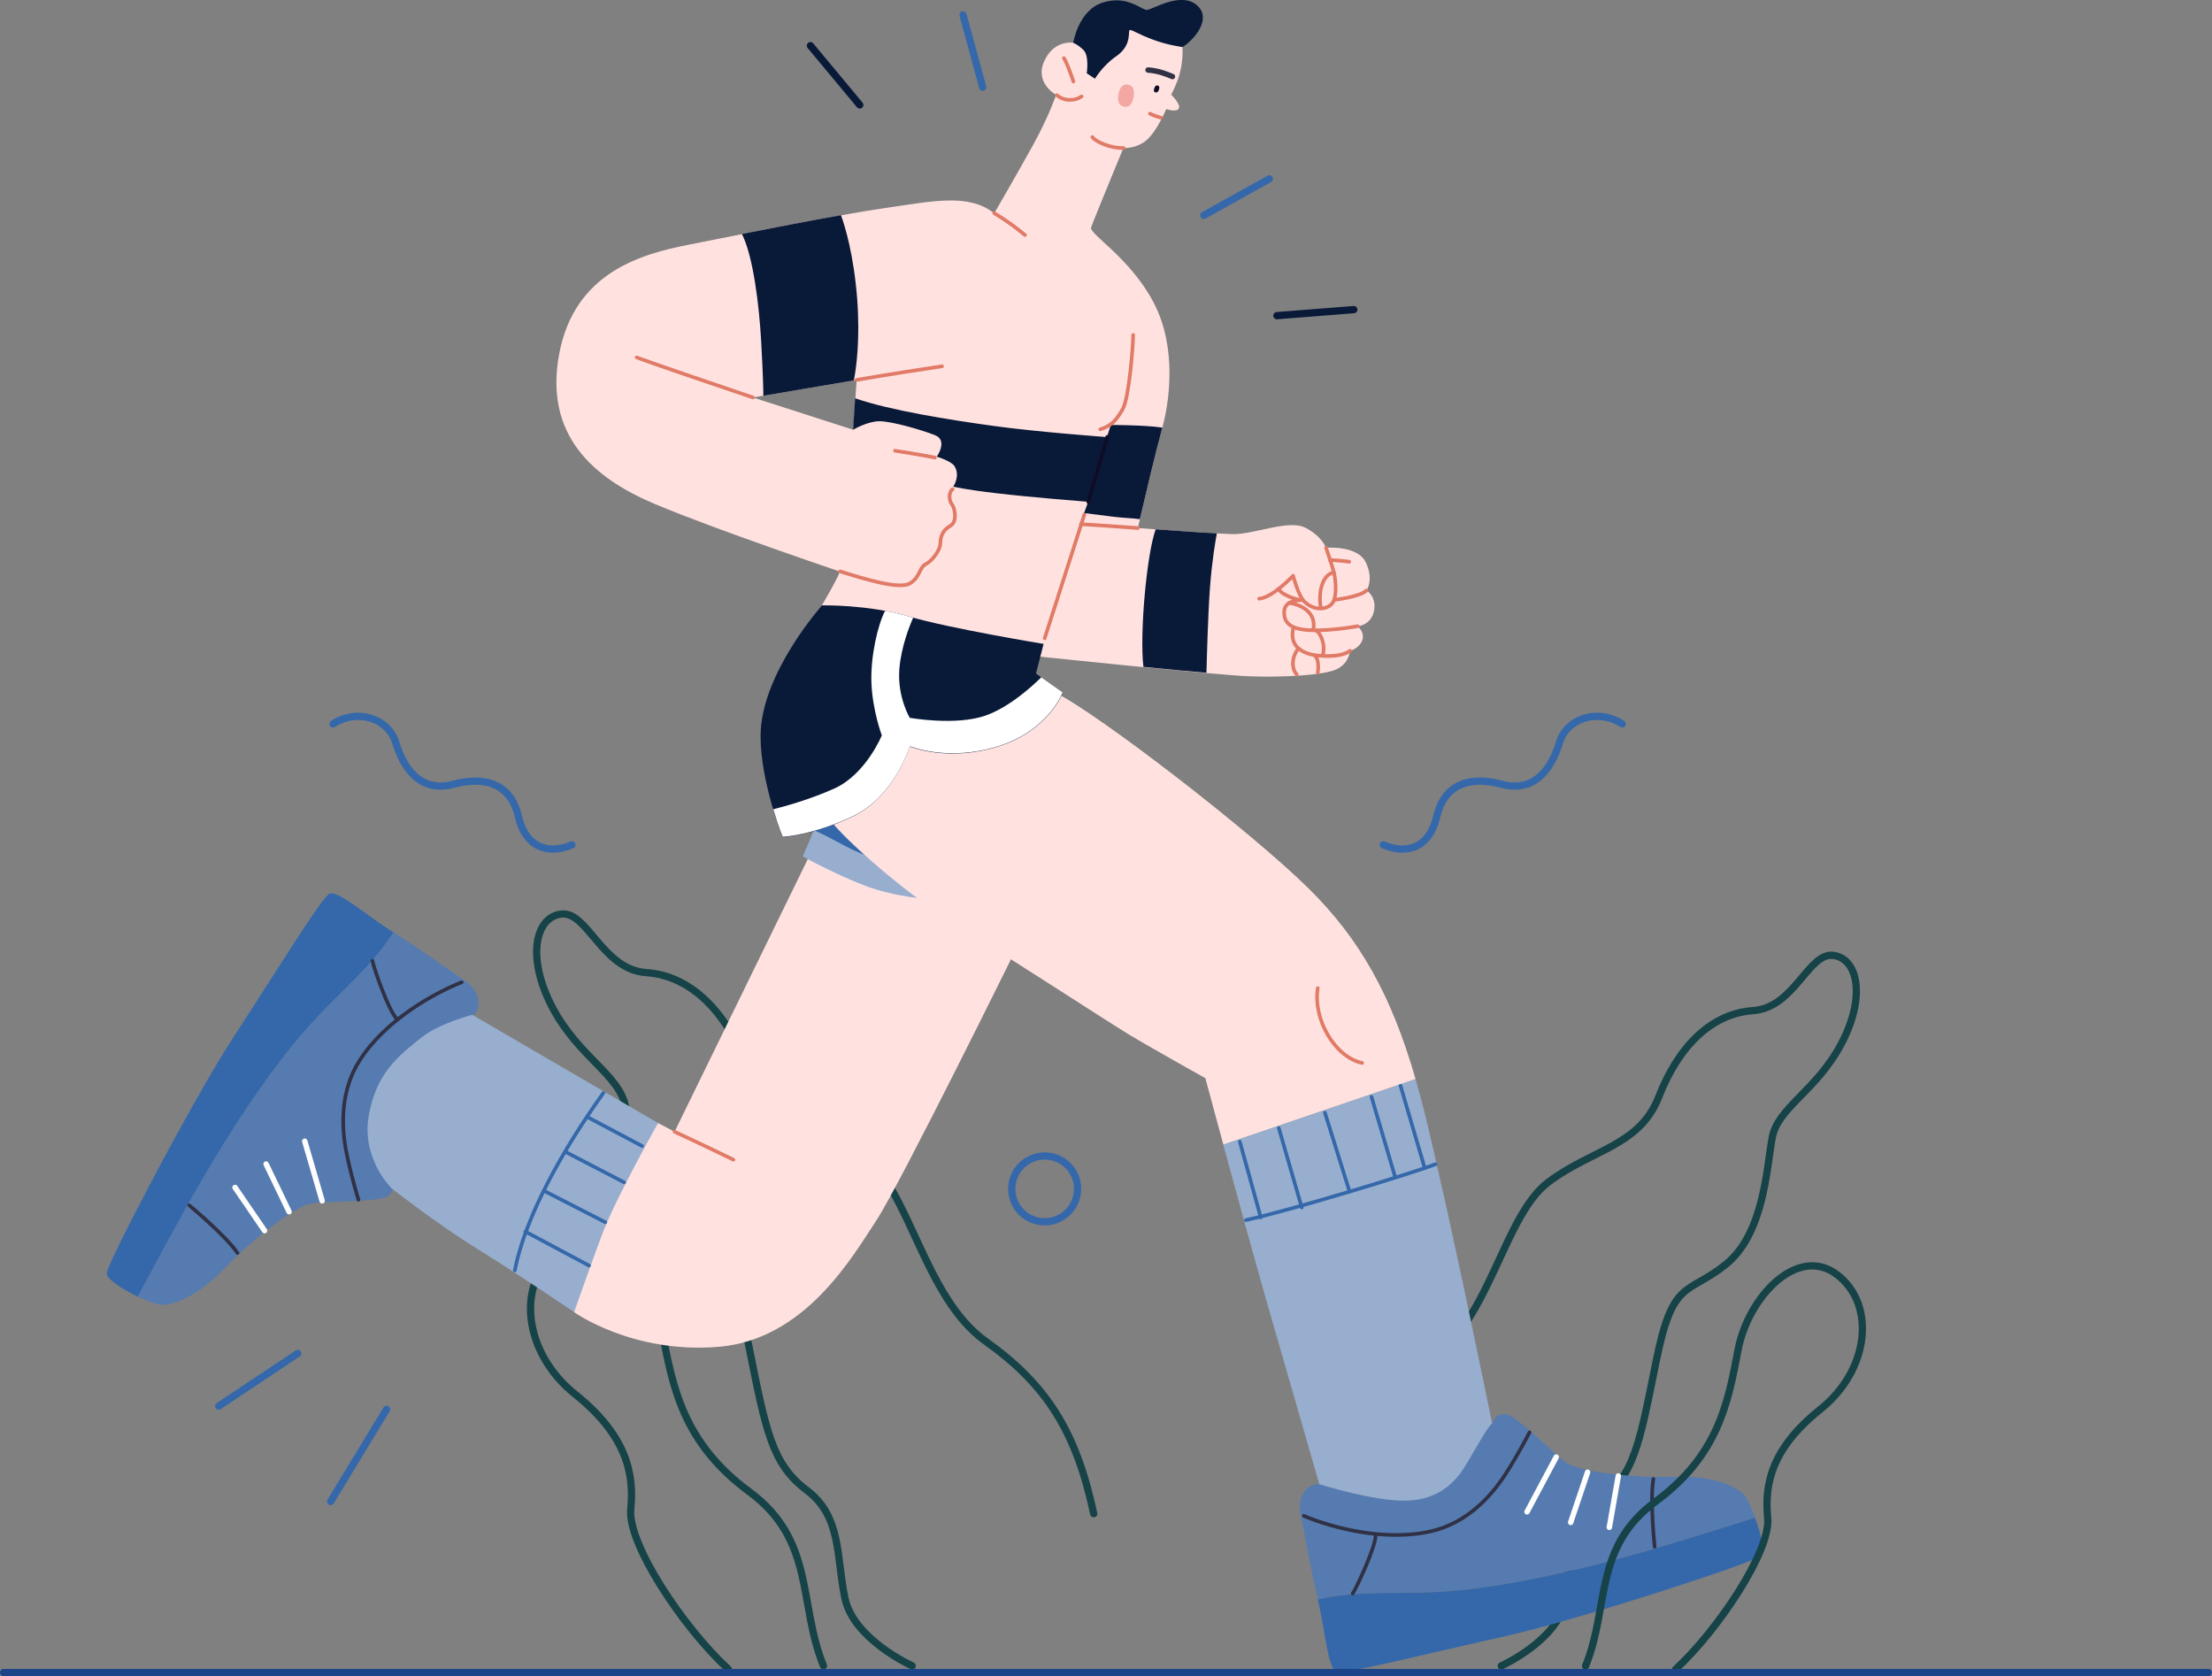 <?xml version="1.0" encoding="utf-8"?>
<!-- Generator: Adobe Illustrator 25.2.0, SVG Export Plug-In . SVG Version: 6.00 Build 0)  -->
<svg version="1.1" id="_x3C_Layer_x3E_" xmlns="http://www.w3.org/2000/svg" xmlns:xlink="http://www.w3.org/1999/xlink" x="0px"
	 y="0px" width="1424.8px" height="1079.6px" viewBox="0 0 1424.8 1079.6" style="enable-background:new 0 0 1424.8 1079.6;"
	 xml:space="preserve">
<rect x="0" y="0" width="1424.8" height="1079.6" fill="#808080" stroke="none"/>
<style type="text/css">
	.st0{fill:none;stroke:#164347;stroke-width:4.672;stroke-linecap:round;stroke-linejoin:round;stroke-miterlimit:10;}
	.st1{fill:#557BB0;}
	.st2{fill:none;stroke:#303145;stroke-width:2.336;stroke-linecap:round;stroke-linejoin:round;stroke-miterlimit:10;}
	.st3{fill:#3468AA;}
	.st4{fill:none;stroke:#FFFFFF;stroke-width:3.504;stroke-linecap:round;stroke-linejoin:round;stroke-miterlimit:10;}
	.st5{fill:#98AECE;}
	.st6{fill:#FFE2E0;}
	.st7{fill:none;stroke:#E17A66;stroke-width:2.336;stroke-linecap:round;stroke-linejoin:round;stroke-miterlimit:10;}
	.st8{fill:#091938;}
	.st9{fill:none;stroke:#303145;stroke-width:3.504;stroke-linecap:round;stroke-linejoin:round;stroke-miterlimit:10;}
	.st10{fill:#100C27;}
	.st11{fill:#F3A8A3;}
	.st12{fill:none;stroke:#100C27;stroke-width:2.336;stroke-linecap:round;stroke-linejoin:round;stroke-miterlimit:10;}
	.st13{fill:#FFFFFF;}
	.st14{fill:none;stroke:#3468AA;stroke-width:2.336;stroke-linecap:round;stroke-linejoin:round;stroke-miterlimit:10;}
	.st15{fill:none;stroke:#1C4489;stroke-width:4.672;stroke-linecap:round;stroke-linejoin:round;stroke-miterlimit:10;}
	.st16{fill:none;stroke:#3468AA;stroke-width:4.672;stroke-linecap:round;stroke-linejoin:round;stroke-miterlimit:10;}
	.st17{fill:none;stroke:#091938;stroke-width:4.672;stroke-linecap:round;stroke-linejoin:round;stroke-miterlimit:10;}
</style>
<g>
	<path class="st0" d="M704.5,974.9c-11.3-52.7-30.1-82.9-69.7-111.1c-39.6-28.3-49-98-79.1-120.6c-30.1-22.6-62.2-24.5-75.4-58.4
		c-13.2-33.9-35.8-56.5-64.1-58.4c-28.3-1.9-37.7-39.6-54.6-37.7c-17,1.9-22.6,28.3-5.7,60.3c17,32,43.3,43.3,47.1,64.1
		c3.8,20.7,5.7,65.9,32,86.7c26.4,20.7,35.8,9.4,47.1,65.9c11.3,56.5,15.1,77.2,37.7,94.2c22.6,17,18.8,43.3,24.5,69.7
		c5.7,26.4,43.3,43.3,43.3,43.3"/>
	<path class="st0" d="M530.4,1072.8c-16.4-40.4-5.2-80.7-47.8-112.1c-42.6-31.4-49.3-67.3-56.1-103.1c-6.7-35.9-40.4-71.8-67.3-51.6
		c-26.9,20.2-22.4,65,11.2,91.9c33.6,26.9,38.1,51.6,35.9,74s33.6,76.2,62.8,103.1"/>
	<path class="st0" d="M856.7,980.4c10.7-49.9,28.5-78.3,65.9-105.1c37.4-26.7,46.3-92.6,74.8-114c28.5-21.4,58.8-23.1,71.2-55.2
		c12.5-32.1,33.8-53.4,60.5-55.2c26.7-1.8,35.6-37.4,51.6-35.6c16,1.8,21.4,26.7,5.3,57c-16,30.3-41,41-44.5,60.5
		c-3.6,19.6-5.3,62.3-30.3,81.9c-24.9,19.6-33.8,8.9-44.5,62.3c-10.7,53.4-14.2,73-35.6,89c-21.4,16-17.8,41-23.1,65.9
		c-5.3,24.9-41,41-41,41"/>
	<g>
		<g>
			<path class="st1" d="M1130.5,977.4c-15.2,4.8-56.5,18-83.5,25.3c-33.6,9.2-72.1,18-107.7,21.5c-35.4,3.5-59.4-1-90.4,5.8
				c0,0,0,0,0,0c-4.8-19.6-8.5-42.4-11.1-54.6c-2.6-12.2,4.8-20.1,12.2-19.6l111.3-39.2c0,0,1.6-6.4,8.5-5.8
				c6.9,0.5,30.7,25.4,39.2,31.3c8.5,5.8,43.4,10.1,68.9,9c25.4-1.1,41.3,6.4,46.1,12.2C1125.6,965.6,1128.2,971.1,1130.5,977.4z"/>
			<path class="st2" d="M839.8,976.3c18.5,7.8,52.9,16.8,82.5,9.8c22.3-5.3,37.8-21.7,47.7-37.1c8.8-13.8,15.2-26.5,15.2-26.5"/>
			<path class="st3" d="M1134.4,1002c-4.2,4.2-117.6,41.3-165.3,51.9c-47.7,10.6-102.3,24.4-108.1,22.8c-5.8-1.6-7.4-27-12.2-46.6
				c31-6.8,55-2.3,90.4-5.8c35.7-3.5,74.2-12.4,107.7-21.5c27-7.4,68.4-20.5,83.5-25.3C1134.2,987.5,1137,999.4,1134.4,1002z"/>
			<path class="st2" d="M886.1,988.2c0.5,7.2-12.7,35.2-14.8,38.1"/>
			<path class="st2" d="M1065,952.5c-2.4,13.5,0.8,43.7,0.8,43.7"/>
			<line class="st4" x1="1002.4" y1="938.4" x2="983.6" y2="973.7"/>
			<line class="st4" x1="1022.6" y1="948.2" x2="1011.7" y2="980.5"/>
			<line class="st4" x1="1042.4" y1="950.6" x2="1036.6" y2="983.7"/>
		</g>
		<g>
			<path class="st1" d="M88.7,835c7.5-14.1,27.9-52.3,42.1-76.5c17.6-30,39-63.2,62-90.7c22.9-27.2,43.2-40.8,60.6-67.4c0,0,0,0,0,0
				c17.1,10.7,35.7,24.4,46.1,31.3c10.4,6.9,10.7,17.7,5,22.5L252.2,760c0,0,3.3,5.7-2,10.1c-5.3,4.4-39.8,3.3-49.9,5
				c-10.1,1.8-38.1,23.2-55.6,41.7c-17.5,18.5-34,24.3-41.5,23.5C100.4,840,94.7,837.9,88.7,835z"/>
			<path class="st2" d="M297.4,632.6c-18.7,7.4-49.6,24.9-65.9,50.6c-12.2,19.3-11.9,42-8.2,59.9c3.3,16,7.6,29.6,7.6,29.6"/>
			<path class="st3" d="M68.7,820.1c0.1-6,55.3-111.7,82-152.6c26.7-40.9,56.1-88.9,61.4-91.8c5.3-2.9,24.2,14.1,41.3,24.8
				c-17.4,26.6-37.7,40.1-60.6,67.4c-23.1,27.5-44.4,60.7-62,90.7c-14.1,24.1-34.6,62.4-42.1,76.5C79,830.3,68.6,823.8,68.7,820.1z"
				/>
			<path class="st2" d="M255.9,656.5c-5.4-4.7-15.5-34.1-16-37.7"/>
			<path class="st2" d="M153,807c-7.7-11.3-31.1-30.7-31.1-30.7"/>
			<line class="st4" x1="207.5" y1="773.4" x2="196.3" y2="735"/>
			<line class="st4" x1="186.2" y1="780.4" x2="171.4" y2="749.7"/>
			<line class="st4" x1="170.4" y1="792.6" x2="151.4" y2="764.8"/>
		</g>
		<path class="st5" d="M423.9,723.3l-119.7-69.7c0,0-21.1,5.4-32.3,14.3c-15.4,12.2-29.7,23.3-34.4,50.9
			c-4.8,27.6,14.8,46.6,14.8,46.6s30.2,23.6,55.1,38.9c24.9,15.4,62.5,40.8,62.5,40.8L423.9,723.3z"/>
		<path class="st6" d="M521.4,551.1l-86.9,177.8l-10.6-5.6c0,0-27.6,48.7-36.6,73.1c-9,24.4-17.5,48.7-17.5,48.7s37.6,27,93.3,22.3
			c55.6-4.8,85.8-57.8,101.2-81.1c15.4-23.3,91.1-177,91.1-177l-64.6-40.8L521.4,551.1z"/>
		<path class="st5" d="M525.9,530.8l-8.8,20.8c0,0,27.6,15.2,47,21.2c19.4,6,42,7.1,42,7.1l-65-55.5L525.9,530.8z"/>
		<path class="st3" d="M523.1,534.3c15.2,6,24.4,14.5,44.9,19.8c20.5,5.3,31.8,4.9,31.8,4.9l-57.2-39.9L523.1,534.3z"/>
		<g>
			<path class="st6" d="M880.2,380.3c0,0,4.9-6.7-0.4-18c-5.3-11.3-25.8-9.5-25.8-9.5s-1.8-6.7-12.7-12.7c-11-6-33.2,4.2-47.3,3.9
				c-14.1-0.4-61.1-3.9-61.1-3.9s10.6-46.3,15.5-63.6c4.9-17.3,9.9-52.6-5.3-81.6c-15.2-29-41.7-44.2-40.3-48.4
				c1.4-4.2,20.8-51.2,20.8-51.2s8.5,0.7,15.2-5.3c6.7-6,12.4-19.8,12.4-19.8s6.7,2.5,8.1-0.4c1.4-2.8-4.9-8.8-4.9-8.8
				s2.1-3.9,4.2-9.5c2.1-5.7,3.9-15.2,2.8-22.6s-10.1-12.2-28.6-15.2C711.4,10.1,693,27.8,693,27.8s-13.1-3.5-20.1,11
				c-7.1,14.5,7.4,22.3,7.4,22.3s-4.8,14-14.6,31.8c-9.4,17.1-25.3,44.5-25.3,44.5c-16.6-13.1-39.6-7.8-69.6-3.5
				c-30,4.2-96.8,17.7-127.2,23.7c-30.4,6-73.5,17.7-83.4,70.3c-9.9,52.6,22.3,80.2,61.8,96.8c39.6,16.6,119,43.4,119,43.4
				c-1.8,5.3-11.7,21.9-11.7,21.9l140.6,32.9c0,0,114.1,12,135.6,12.7c21.5,0.7,47.3-0.7,55.5-4.6c8.1-3.9,8.5-11.7,8.5-11.7
				s6.7-2.1,8.1-7.4c1.4-5.3-3.2-8.5-3.2-8.5s8.8-0.7,10.6-9.9C886.9,384.2,880.2,380.3,880.2,380.3z M549.6,276.8L485,256
				l66.8-11.3L549.6,276.8z"/>
			<path class="st7" d="M811,385.6c8.8-0.7,21.9-14.8,21.9-14.8s3.5,13.1,7.2,16.6c6.5,6.2,14.1,5.3,17.7,1.6
				c3.5-3.7,2.8-14.8,1.4-20.3s-5.1-15.9-5.1-15.9"/>
			<path class="st7" d="M859.2,368.7c-7.2,1.1-10.2,12.2-8.5,22.4"/>
			<path class="st7" d="M869.1,361.8c-6-0.9-12.4-1.1-12.4-1.1"/>
			<path class="st7" d="M823.7,379.3c1.2,3.7,12.2,7.4,15.2,7.2c0,0-11.1-0.5-11.7,6.9c-0.5,7.4,3.5,12,17.1,12.5
				c13.6,0.5,30.2-2.6,30.2-2.6"/>
			<path class="st7" d="M880.2,380.3c-4.4,4.2-20.5,6-20.5,6"/>
			<path class="st7" d="M833.2,404.2c-1.1,3.5-1.4,9.5,3.2,13.4c4.6,3.9,11.3,5.1,20.5,4.9s12.7-3.4,12.7-3.4"/>
			<path class="st7" d="M836.4,417.6c-4.8,5.8-4.4,13.4-1.1,16.8"/>
			<path class="st7" d="M847,422.4c3.2,2.8,1.8,10.8,1.8,10.8"/>
			<path class="st7" d="M847.7,406.1c3.4,1.9,6.4,10.4,4.1,16.2"/>
			<path class="st7" d="M830.2,388.3c6,0.7,18.2,5.1,15.7,17.5"/>
		</g>
		<path class="st8" d="M691.3,27.6c0,0,3.2-21,19.1-26c15.9-4.9,24.9,4.9,28.4,4.8c3.5-0.2,21.2-11.7,31.6-3.5
			c10.4,8.1,0.2,21.7-8.7,27.4c0,0-9.7-1.2-19.1-4.8c-9.4-3.5-12.7-6-14.7-6.2c-1.9-0.2,2.1,9.4-9,17c-8.7,6-13.6,14.4-13.6,14.4
			l-5.3-3.5c0,0,1.8-11.5-2.3-15.2C693.7,28.3,691.3,27.6,691.3,27.6z"/>
		<path class="st7" d="M685.3,37.4c2.8,4.8,6.1,15.1,6.1,15.1"/>
		<path class="st9" d="M739.5,45.1c6.7,0.4,12.9,3,15.7,4.2"/>
		<g>
			<g>
				<g>
					<path class="st10" d="M744.2,59.5c-1-0.3-1.2-1.3-0.7-2.7c0.5-1.5,1.3-2,2.3-1.7c1,0.3,1.2,1.3,0.7,2.7
						C745.9,59.3,745.2,59.8,744.2,59.5z"/>
				</g>
			</g>
		</g>
		<g>
			<g>
				<path class="st11" d="M724,68.7c-3.2-0.6-4.4-3.3-3.6-8c0.9-4.7,3-6.8,6.2-6.2c3.2,0.6,4.4,3.3,3.6,8
					C729.3,67.2,727.3,69.3,724,68.7z"/>
			</g>
		</g>
		<path class="st7" d="M747.8,75.8c-4.2-1.1-7.1-2.6-7.1-2.6"/>
		<path class="st7" d="M723.7,95.3c-7.8,0.4-17.7-3.8-20.1-7"/>
		<path class="st7" d="M680.8,61.3c4.8,4.2,11.9,3.7,15.9,0.8"/>
		<path class="st7" d="M640.4,137.3c11.3,6.7,19.8,14.1,19.8,14.1"/>
		<path class="st7" d="M551.7,244.7c20.1-3.5,48-7.8,55.1-8.8"/>
		<path class="st7" d="M485,256c-27.2-9.2-65.7-22.3-74.9-25.8"/>
		<path class="st7" d="M541.1,368c17,5.3,38.1,11.7,44.9,7.8c6.7-3.9,6-10.2,10.2-12.4c4.2-2.1,9.5-9.2,9.5-13.4
			c0-4.2,1.4-8.5,6.4-11.3c4.9-2.8,2.8-11.7,1.1-13.8c-1.8-2.1-2.5-7.7,0.4-9.8"/>
		<path class="st7" d="M602.2,294.7c-8.8-1.8-25.7-4.4-25.7-4.4"/>
		<path class="st7" d="M672.9,411.1c0,0,22.8-71,25.6-79.8"/>
		<path class="st8" d="M490.3,220c1.1,19.9,1.4,31.1,1.4,34.9L550,245c1.6-8.3,4.1-26.6,2.1-52.9c-2.2-28-7.8-46.4-10.4-53.5
			c-19.9,3.5-43.3,8.1-63.8,12.1C485.2,165.2,489,196.7,490.3,220z"/>
		<path class="st8" d="M717.1,332.8c6,0.8,12.7,0.9,17.1,1.6c3-12.9,10.4-44.3,14.2-57.9c0.1-0.4,0.2-0.8,0.3-1.1
			c-11.2-1.7-33.2-1.7-33.2-1.7l-2.5,7.8c0,0-45.2-3.3-73.1-7.2c-28.4-3.9-66.7-10-89.1-17.8l-1.3,20.3c0,0,9.1-5.5,17-5.5
			c7.9,0,27.3,5.6,35.8,9c8.5,3.4,1.1,13.8,1.1,13.8s9.3,2.8,11.4,6.1c4,6.4-0.8,13.2-0.8,13.2s7.2,1.9,28.1,4.3
			c20.8,2.5,58.8,5.5,58.8,5.5l-2.6,7.2C698.3,330.5,706.2,331.4,717.1,332.8z"/>
		<path class="st7" d="M732.9,340.1c-17.9-1.4-36.7-2.5-36.7-2.5"/>
		<path class="st8" d="M779.4,378.1c1.3-17.4,3.6-30.2,4.4-34.6c-11.8-0.6-28.4-1.8-39.4-2.6c-5.8,16.1-10.4,67-7.9,88.6
			c14.2,1.4,28.5,2.8,40.6,3.8C777.4,422.4,778.1,395.2,779.4,378.1z"/>
		<path class="st7" d="M729.9,215.7c0,6.7-2.6,40.4-6.7,47.7c-4.1,7.2-7.2,10.8-14.5,13.1"/>
		<path class="st12" d="M713.2,281.4c-2.8,10.1-12.2,41.9-12.2,41.9"/>
		<path class="st6" d="M911.8,695L788,737.2c-6.6-24.4-11.6-42.8-11.6-42.8s-36-20.1-49.5-28.3c-13.4-8.1-80.2-51.6-111.3-70.6
			c-31.1-19.1-71.7-54.7-81.6-68.2l43.4-63.6l101.7-18C707.9,460,805.9,535.7,843,572.3C875.8,604.7,896.2,640.8,911.8,695z"/>
		<path class="st8" d="M529.5,389.9c0,0,29.3-0.7,55.8,7.1c26.5,7.8,86.9,17.7,86.9,17.7l-4.9,19.1l17.3,12.4
			c0,0-9.2,24.4-41.7,34.6c-32.5,10.2-56.9,0-56.9,0s-9.9,32.1-36.4,44.9c-26.5,12.7-45.6,13.4-45.6,13.4s-14.1-35.6-14.1-65
			C489.9,434,529.5,389.9,529.5,389.9z"/>
		<path class="st13" d="M684.5,446l-13.8-9.8c-5,5-20.2,19.2-36,24.7c-19.4,6.7-48.7,1.4-48.7,1.4s-8.1-13.4-6.7-31.4
			c1.1-14.2,6.6-27.9,8.9-33.1c-1-0.3-2-0.5-2.9-0.8c-5.1-1.5-10.2-2.7-15.2-3.6c-4.7,9-9.4,29.2-8.8,46.3c0.7,18,6.7,33.9,6.7,33.9
			s-10.2,25.1-30.7,34.3c-15.8,7.1-32.4,11.6-39.2,13.3c3.1,10.6,6,17.7,6,17.7s19.1-0.7,45.6-13.4c26.5-12.7,36.4-44.9,36.4-44.9
			s24.4,10.2,56.9,0C675.4,470.4,684.5,446,684.5,446z"/>
		<path class="st5" d="M961.1,916.7c-4.2,3.7-14.3,23.3-19.1,30.2c-4.8,6.9-14.8,19.1-36,19.6c-21.2,0.5-56.2-10.6-56.2-10.6
			s-22.3-77.4-33.9-117.6c-6.7-23.3-18.9-67.7-28-101.1L911.8,695c2,7,4,14.3,5.9,22C934.1,783.7,961.1,916.7,961.1,916.7z"/>
		<g>
			<path class="st14" d="M388.6,704c-25.4,35.5-50.1,78.7-57,114.2"/>
			<line class="st14" x1="378.3" y1="719.4" x2="413.6" y2="738.1"/>
			<line class="st14" x1="364.5" y1="742" x2="402" y2="761.5"/>
			<line class="st14" x1="350.7" y1="767.1" x2="389.9" y2="787.2"/>
			<line class="st14" x1="338.4" y1="793.2" x2="379.4" y2="815.1"/>
		</g>
		<g>
			<path class="st14" d="M802.5,785.8c27-5.8,105.8-29.7,122.2-36"/>
			<line class="st14" x1="798.6" y1="735.3" x2="812.1" y2="784.1"/>
			<line class="st14" x1="823.7" y1="726.5" x2="838.5" y2="777.7"/>
			<line class="st14" x1="853.4" y1="716.6" x2="869.3" y2="767.5"/>
			<line class="st14" x1="883.4" y1="706.4" x2="898.6" y2="757.9"/>
			<line class="st14" x1="902.1" y1="699.3" x2="917.7" y2="752.3"/>
		</g>
		<path class="st7" d="M434.5,728.9c16.7,7.7,37.9,18,37.9,18"/>
		<path class="st7" d="M848.8,636.4c-3.2,20.1,11.1,44.5,28.6,48.2"/>
	</g>
	<path class="st15" d="M1422.4,1077.2"/>
	<g>
		<g>
			<path class="st16" d="M214.5,466.2c16.5-10.4,35.9-3,40.4,12c4.5,15,14.9,32.9,37.3,26.9s37.4,1.5,41.8,21
				c4.5,19.4,18.7,24.7,34.4,18"/>
		</g>
	</g>
	<line class="st16" x1="191.8" y1="871.7" x2="140.9" y2="905.6"/>
	<line class="st16" x1="249" y1="907.7" x2="213" y2="967"/>
	<circle class="st16" cx="672.9" cy="765.7" r="21.2"/>
	<g>
		<line class="st17" x1="522" y1="29.4" x2="553.8" y2="67.6"/>
		<line class="st16" x1="620.3" y1="9.6" x2="633" y2="56.2"/>
	</g>
	<g>
		<g>
			<path class="st16" d="M1044.9,466.2c-16.5-10.4-35.9-3-40.4,12c-4.5,15-14.9,32.9-37.3,26.9c-22.4-6-37.4,1.5-41.8,21
				c-4.5,19.4-18.7,24.7-34.4,18"/>
		</g>
	</g>
	<g>
		<line class="st17" x1="872" y1="199.4" x2="822.5" y2="203.3"/>
		<line class="st16" x1="817.6" y1="115.2" x2="775.4" y2="138.7"/>
	</g>
	<path class="st0" d="M1021.3,1073c15.5-38.1,4.9-76.3,45.2-106c40.3-29.7,46.6-63.6,53-97.5c6.4-33.9,38.1-67.8,63.6-48.7
		c25.4,19.1,21.2,61.5-10.6,86.9c-31.8,25.4-36,48.7-33.9,69.9s-31.8,72.1-59.3,97.5"/>
	<line class="st15" x1="2.3" y1="1077.2" x2="1422.4" y2="1077.2"/>
</g>
</svg>
